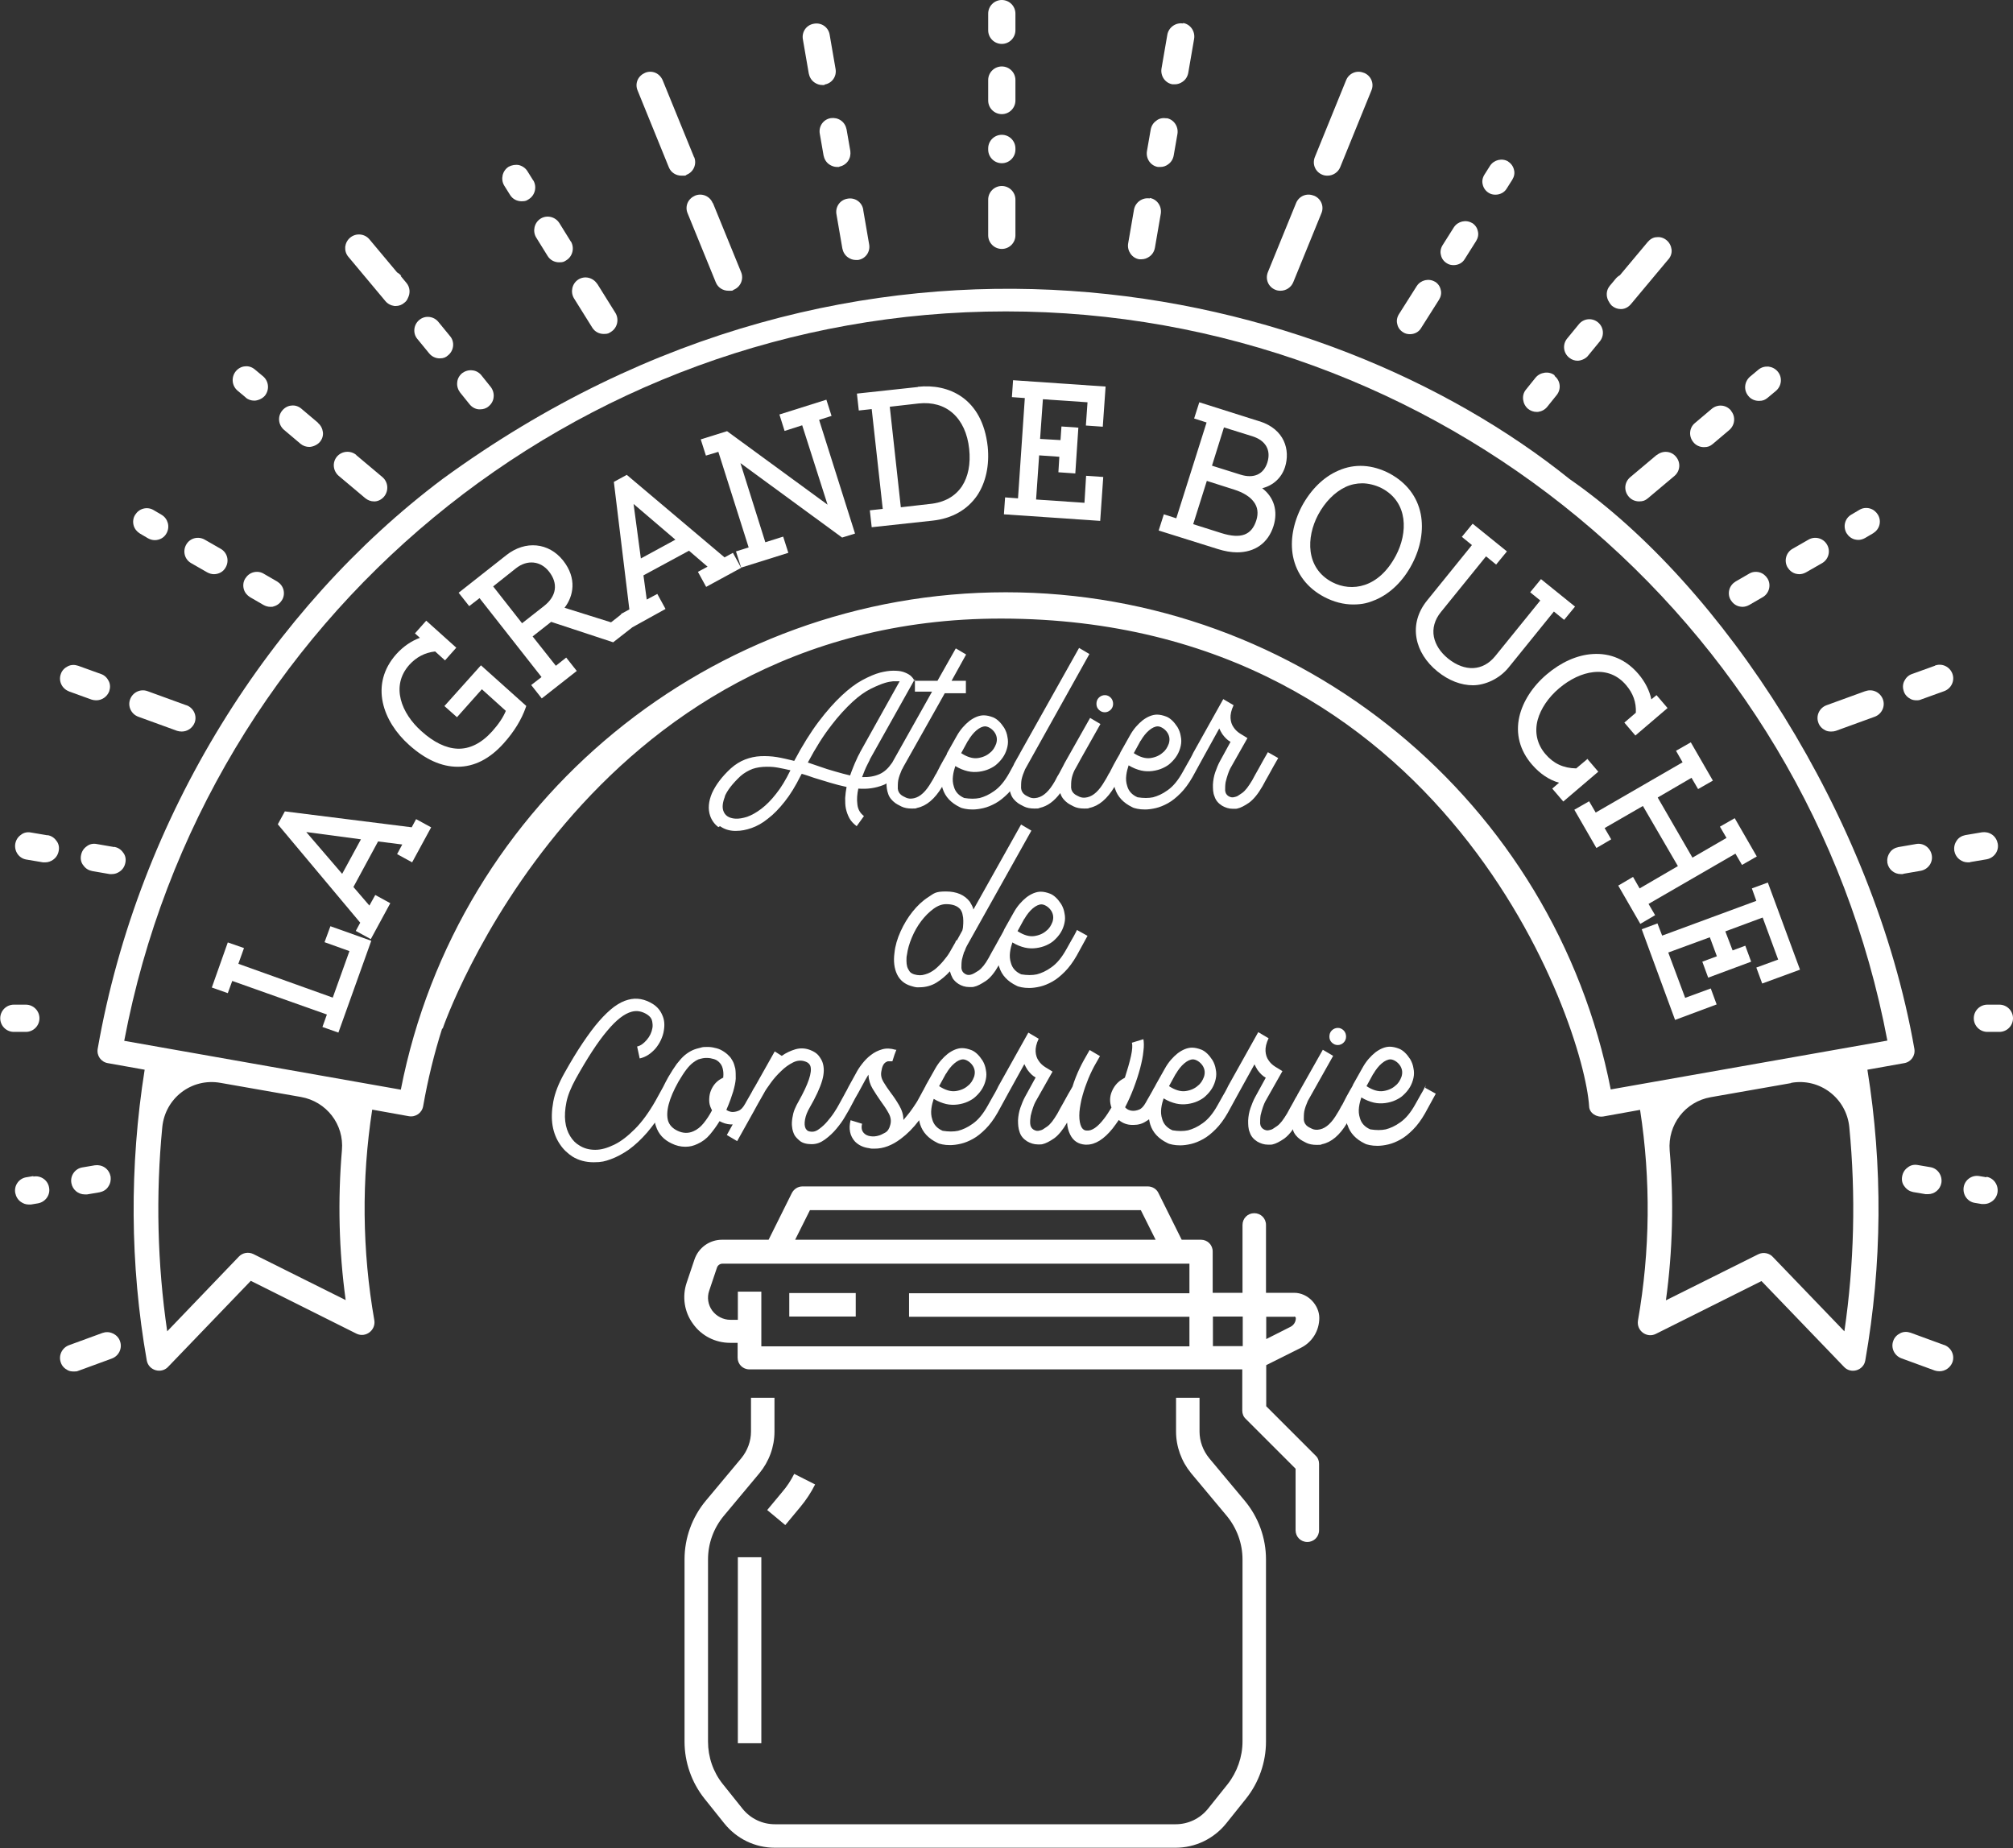 <?xml version="1.0" encoding="UTF-8"?>
<svg id="Carte_de_visite_UE__x2013__Recto" xmlns="http://www.w3.org/2000/svg" version="1.1" viewBox="0 0 857.2 786.9">
  <rect x="0" y="0" width="857.2" height="786.9" fill="#333333" stroke="none"/>
  <!-- Generator: Adobe Illustrator 29.5.0, SVG Export Plug-In . SVG Version: 2.1.0 Build 137)  -->
  <defs>
    <style>
      .st0 {
        fill-rule: evenodd;
      }

      .st0, .st1 {
        fill: #fff;
      }
    </style>
  </defs>
  <path class="st0" d="M188.3,437.9c-3.4,10.7-6.1,21.7-8.1,33.1-.5,2.9-3.2,4.8-6.1,4.3l-15.6-2.8c-4.6,29.7-4.3,60.1.9,89.7.7,4.2-3.7,7.6-7.6,5.7l-45-22.5-35,36.4c-2.9,3.4-8.5,1.9-9.3-2.5-7.2-40.8-7.4-82.9-.9-123.8l-15.7-2.8c-2.9-.5-4.8-3.2-4.3-6.1,17.4-99.4,74-187.9,146.8-242.6,177.8-129.7,375.5-84,480,0,64.9,45,129.4,143.3,146.8,242.6.5,2.9-1.4,5.6-4.3,6.1l-15.7,2.8c6.6,40.9,6.3,82.9-.9,123.8-.7,4.2-6,5.9-9,2.8l-35.2-36.6-45,22.5c-3.8,1.9-8.3-1.3-7.6-5.7,5.2-29.6,5.5-60,.9-89.7l-15.6,2.8c-2.9.5-6-1.4-6.1-4.3-2.2-34.9-60.7-207.4-250.1-207.7-178.2-.3-238.1,174.6-238.1,174.6h-.2ZM170.7,463.9c24.1-123,132.3-211.7,257.6-211.7s233.5,88.8,257.6,211.7l117.8-20.8c-34.1-180.1-192.1-310.5-375.4-310.5S87,263.1,52.9,443.2l117.8,20.8h0ZM69.1,480c-2.8,28.9-2.1,58.2,2.1,86.9l30.5-31.8c1.6-1.7,4.1-2.1,6.2-1.1l39.3,19.6c-2.9-21.1-3.4-42.6-1.6-63.8,1-11-6.6-20.8-17.5-22.7l-34.2-6c-12.3-2.2-23.6,6.5-24.8,18.9h0ZM762.7,461.2l-34.2,6c-10.9,1.9-18.4,11.7-17.5,22.7,1.8,21.2,1.3,42.7-1.6,63.8l39.3-19.6c2.2-1.1,4.9-.5,6.4,1.3l30.3,31.5c4.2-28.8,4.9-58,2.1-86.9-1.2-12.4-12.6-21.1-24.8-18.9h0Z"/>
  <g>
    <polygon class="st1" points="138.2 401.2 148.8 405 141.7 424.8 101.5 410.4 103.9 403.7 97 401.3 90.2 420.5 97 422.9 98.9 417.7 139.2 432 137.3 437.3 144.1 439.7 158.1 400.6 140.7 394.4 138.2 401.2"/>
    <path class="st1" d="M175.5,352.3l-54.2-6.8-3,5.5,35.1,41.9-1.9,3.5,6.4,3.5,8.3-15.3-6.4-3.5-2.5,4.5-6.8-7.9,10.5-19.4,10.3,1.3-2.2,4.1,6.4,3.5,8.1-14.9-6.4-3.5-1.9,3.5h.2ZM130.5,354.3l23.2,3.1-8,14.7-15.2-17.7h0Z"/>
    <path class="st1" d="M189.3,300.7l5.3,4.7,10.6-11.9,10.2,9.2c-1.1,2.7-3.1,5.7-5.8,8.7-4.6,5.1-9.6,7.6-14.8,7.4-4.9-.2-10.1-2.7-15.4-7.5-8.4-7.5-13.2-19.1-5.1-28.2,3-3.3,6.6-5.2,11-5.7l4.2,3.8,4.8-5.4-12.8-11.5-4.8,5.4,2.1,1.9c-3.6,1.3-7.1,3.7-10,6.9-11.6,13-5.7,28.8,5.4,38.7,6.9,6.2,13.8,9.3,20.7,9.3h0c7.1,0,13.7-3.4,19.6-10,4.4-4.9,7.6-10.1,9.4-15.3l.2-.6-19.3-17.3-15.6,17.4h.1Z"/>
    <path class="st1" d="M308.6,237.4l-41.7-35.2-5.5,3,6.6,54.3-3.5,1.9v.2c.1,0-4.3,3.4-4.3,3.4l-19.8-6.2c3.8-4.9,5.4-12.5-.6-20.1-6.1-7.7-16.1-8.7-24.2-2.3l-20.3,16,4.5,5.7,4.4-3.4,26.4,33.6-4.4,3.4,4.5,5.7,14.9-11.7-4.5-5.7-4.4,3.5-9.9-12.5,7.9-6.2,26.4,8.7,8.2-6.4h0l14.1-7.8-3.5-6.4-4.5,2.4-1.4-10.3,19.4-10.5,7.9,6.8-4.1,2.2,3.5,6.4,14.9-8.1-3.5-6.4-3.5,1.9h0ZM222.4,265.5l-12.4-15.8,9.7-7.7c4.8-3.8,10.5-3.2,14.1,1.4,4,5.1,3.2,10.5-2.2,14.7l-9.3,7.3h0ZM287.6,229.8l-14.7,8-3.1-23.2,17.8,15.2h0Z"/>
    <polygon class="st1" points="354.1 177.1 351.9 170.2 331.9 176.5 334.1 183.5 341.6 181.1 352.4 214.9 309.6 183.6 298.4 187.1 300.6 194 305.9 192.4 318.8 233.1 313.4 234.8 315.6 241.7 335.7 235.4 333.5 228.5 325.9 230.9 315.3 197.2 358.6 228.9 364.1 227.2 348.8 178.8 354.1 177.1"/>
    <path class="st1" d="M390.8,164.8l-25.9,2.8.8,7.2,5.5-.6,4.7,42.5-5.5.6.8,7.2,25.9-2.8c8.3-.9,14.8-4.6,19-10.7,3.7-5.5,5.3-12.9,4.5-20.8-2.3-20.9-16.9-26.9-29.7-25.5h0ZM383.6,216l-4.7-42.8,12.3-1.4c5.8-.6,10.8.8,14.6,4.2,3.8,3.4,6.2,8.6,6.9,15.1.7,6.4-.4,11.9-3.1,16-2.9,4.3-7.5,6.9-13.7,7.5l-12.3,1.4h0Z"/>
    <polygon class="st1" points="469.6 181.7 470.8 164.6 431.4 161.9 430.9 169.1 436.4 169.5 433.5 212.2 428 211.8 427.5 219 468.5 221.8 469.8 203.1 462.5 202.6 461.8 214.1 441.2 212.7 442.5 193.9 451.1 194.5 450.7 201.1 457.9 201.6 459.2 182.1 452 181.6 451.6 187.4 442.9 186.9 444.1 170 463.1 171.3 462.4 181.2 469.6 181.7"/>
    <path class="st1" d="M536.3,179.4l-25.6-8.1-2.2,6.9,5.3,1.7-12.9,40.8-5.3-1.7-2.2,6.9,25.2,7.9c2.9.9,5.6,1.4,8.2,1.4,7.5,0,13.2-3.9,15.5-11.2,2-6.4.2-12.3-4.8-16.1,4.7-1.2,8.2-4.4,9.7-9,2.3-7.3-.2-16.1-10.8-19.5h-.1ZM533.4,185.8c5.6,1.8,7.9,5.9,6.3,11.1-1.6,5.1-5.8,7-11.5,5.2l-12.1-3.8,5.1-16.3,12.2,3.8ZM514,204.8l11.6,3.7c3.8,1.2,6.7,3,8.3,5.2,1.7,2.2,2,4.9,1.1,7.8-2,6.4-6.6,8.1-14.9,5.5l-12-3.8,5.8-18.4h.1Z"/>
    <path class="st1" d="M605,218.9c-1.5-7.5-6.1-13.4-13.3-17.3-7.3-3.8-14.8-4.3-21.8-1.2-6.3,2.7-11.7,8.1-15.5,15.1-3.7,7.1-5.1,14.6-3.8,21.4,1.5,7.5,6.1,13.5,13.3,17.3,4,2.1,8.2,3.2,12.3,3.2s6.5-.7,9.6-2c6.3-2.7,11.8-8.1,15.5-15.2,3.7-7,5-14.6,3.7-21.3ZM594.4,236.6c-7.3,13.8-18.8,15.6-27.1,11.3-11.4-6-11.1-19.1-6-28.7,2.9-5.4,7-9.6,11.6-11.8,2.3-1.1,4.8-1.6,7.2-1.6s5.6.7,8.3,2.1c11.4,6,11.1,19.1,6,28.7Z"/>
    <path class="st1" d="M666.1,263.9l4.6-5.6-14.5-11.7-4.6,5.6,4.3,3.5-19.2,23.7c-5.2,6.4-12.9,6.8-20.1,1-3.2-2.6-5.3-5.8-6-9.2-.7-3.6.3-7.3,3-10.6l19.2-23.7,4.3,3.5,4.6-5.6-14.6-11.8-4.6,5.6,4.3,3.5-19.1,23.6c-3.9,4.8-5.5,10.4-4.5,16,.9,5.3,4.1,10.3,8.9,14.2,4.8,3.9,10.1,5.9,15.1,5.9s11.3-2.6,15.4-7.8l19.1-23.6,4.3,3.5h0Z"/>
    <path class="st1" d="M676.2,323l-5,4.2c-5.5-.1-9.7-2.1-13.1-6.1-3.6-4.2-4.7-9.3-3.3-14.6,1.3-4.7,4.5-9.5,9.1-13.4s9.8-6.4,14.7-6.9c5.5-.6,10.3,1.3,13.9,5.6,2.9,3.4,4.3,7.2,4.1,11.7l-4.9,4.2,4.7,5.5,13.7-11.7-4.7-5.5-2.2,1.8c-.8-3.8-2.7-7.5-5.5-10.8-5.2-6.1-11.9-9-19.5-8.5-6.6.4-13.5,3.5-19.6,8.7-6,5.1-10.1,11.5-11.6,17.9-1.7,7.4.2,14.5,5.4,20.5,3.3,3.8,7.2,6.5,11.5,7.7l-2.9,2.5,4.7,5.5,14.9-12.7-4.7-5.5h.3Z"/>
    <polygon class="st1" points="702 384.9 739 363.5 741.8 368.3 748.1 364.7 738.7 348.4 732.4 352 735.2 356.8 720.7 365.2 705.9 339.6 720.3 331.2 723.1 336 729.4 332.4 720 316.1 713.7 319.7 716.5 324.6 679.5 346 676.7 341.2 670.4 344.8 679.8 361.1 686.1 357.4 683.3 352.6 699.6 343.2 714.5 368.8 698.2 378.3 695.4 373.4 689.1 377.1 698.5 393.4 704.8 389.7 702 384.9"/>
    <polygon class="st1" points="752.8 375.8 746 378.3 747.9 383.6 707.8 398.4 705.8 393.2 699.1 395.7 713.3 434.3 731 427.7 728.5 420.9 717.6 424.9 710.4 405.6 728.1 399.1 731.1 407.2 724.9 409.5 727.4 416.3 745.7 409.5 743.2 402.7 737.8 404.7 734.7 396.6 750.6 390.7 757.2 408.6 747.9 412 750.4 418.8 766.5 412.9 752.8 375.8"/>
  </g>
  <g>
    <path class="st1" d="M14.2,500.8l-3,.5c-3.2.5-5.3,3.6-4.7,6.7.3,1.5,1.1,2.9,2.4,3.8,1,.7,2.1,1.1,3.3,1.1s.7,0,1,0l3-.5c3.2-.6,5.3-3.6,4.7-6.7-.5-3.2-3.6-5.3-6.7-4.7v-.2Z"/>
    <path class="st1" d="M94,233.7l-6.8-3.9c-2.8-1.6-6.3-.7-7.9,2.1s-.7,6.3,2.1,7.9l6.8,3.9c.9.5,1.9.8,2.9.8,2,0,4-1,5-2.9,1.6-2.8.7-6.3-2.1-7.9h0Z"/>
    <path class="st1" d="M48,567.8c-1.4-.7-3-.7-4.4-.2l-14.2,5.2c-3,1.1-4.6,4.4-3.5,7.4.5,1.5,1.6,2.6,3,3.3.8.4,1.6.5,2.5.5s1.3,0,2-.3l14.2-5.2c3-1.1,4.6-4.4,3.5-7.4-.5-1.5-1.6-2.6-3-3.3h0Z"/>
    <path class="st1" d="M48.7,360.7l-7.5-1.3c-1.5-.3-3.1,0-4.3,1-1.3.9-2.1,2.2-2.4,3.8-.3,1.5,0,3.1,1,4.3.9,1.3,2.2,2.1,3.7,2.4l7.5,1.3h1c1.2,0,2.3-.4,3.3-1.1,1.3-.9,2.1-2.2,2.4-3.8.3-1.5,0-3.1-1-4.3-.9-1.3-2.2-2.1-3.7-2.4h0Z"/>
    <path class="st1" d="M79.3,300.3l-16.5-6c-3-1.1-6.3.5-7.4,3.5-1.1,3,.5,6.3,3.5,7.4l16.5,6c.6.2,1.3.3,2,.3,2.4,0,4.6-1.5,5.5-3.8,1.1-3-.5-6.3-3.5-7.4h0Z"/>
    <path class="st1" d="M227.1,76.9l-2.5-4c-.8-1.3-2.1-2.2-3.6-2.6-1.5-.3-3.1,0-4.4.7-2.7,1.7-3.5,5.3-1.9,8l2.5,4c1.1,1.8,3,2.7,4.9,2.7s2.1-.3,3.1-.9c2.7-1.7,3.5-5.3,1.9-8h0Z"/>
    <path class="st1" d="M559.4,83.3c-3-1.2-6.3.2-7.5,3.2l-12,29.4c-1.2,3,.2,6.3,3.2,7.5.7.3,1.4.4,2.2.4,2.3,0,4.5-1.4,5.4-3.6l12-29.4c.6-1.4.6-3,0-4.4s-1.7-2.5-3.2-3.1h-.1Z"/>
    <path class="st1" d="M580.7,31c-1.4-.6-3-.6-4.4,0s-2.5,1.7-3.1,3.2l-13.3,32.7c-1.2,3,.2,6.3,3.2,7.5.7.3,1.4.4,2.2.4,2.3,0,4.5-1.4,5.4-3.6l13.3-32.7c.6-1.4.6-3,0-4.4s-1.7-2.5-3.2-3.1h-.1Z"/>
    <path class="st1" d="M303.5,86.5c-1.2-3-4.6-4.4-7.5-3.2-1.4.6-2.6,1.7-3.2,3.1s-.6,3,0,4.4l12,29.4c.9,2.3,3.1,3.6,5.4,3.6s1.5,0,2.2-.4c3-1.2,4.4-4.6,3.2-7.5l-12-29.4h-.1Z"/>
    <path class="st1" d="M295.5,66.8l-13.3-32.6c-.6-1.4-1.7-2.6-3.1-3.2s-3-.6-4.4,0-2.6,1.7-3.2,3.1c-.6,1.4-.6,3,0,4.4l13.3,32.7c.9,2.3,3.1,3.6,5.4,3.6s1.5,0,2.2-.4c3-1.2,4.4-4.6,3.2-7.5h-.1Z"/>
    <path class="st1" d="M243.1,102.9l-4.9-7.9c-1.7-2.7-5.3-3.6-8-1.9s-3.5,5.3-1.9,8l4.9,7.9c1.1,1.8,3,2.7,4.9,2.7s2.1-.3,3.1-.9c2.7-1.7,3.5-5.3,1.9-8h0Z"/>
    <path class="st1" d="M135.4,180l-7.1-6c-1.2-1-2.7-1.5-4.2-1.3-1.5.1-2.9.9-3.9,2.1-2.1,2.5-1.7,6.1.7,8.2l7.1,6c1.1.9,2.4,1.3,3.7,1.3s3.3-.7,4.5-2.1c1-1.2,1.5-2.7,1.3-4.2s-.9-2.9-2.1-3.9h0Z"/>
    <path class="st1" d="M20.3,355.7l-7.1-1.2c-1.5-.3-3.1,0-4.3,1-1.3.9-2.1,2.2-2.4,3.8-.5,3.2,1.6,6.2,4.7,6.7l7.1,1.2h1c1.2,0,2.3-.4,3.3-1.1,1.3-.9,2.1-2.2,2.4-3.8.3-1.5,0-3.1-1-4.3-.9-1.3-2.2-2.1-3.7-2.4h0Z"/>
    <path class="st1" d="M357.3,71c1.5-.3,2.9-1.1,3.8-2.4s1.2-2.8,1-4.3l-1.6-9.2c-.3-1.5-1.1-2.9-2.4-3.8-1.3-.9-2.8-1.2-4.3-1-3.2.5-5.3,3.5-4.7,6.7l1.6,9.2c.3,1.5,1.1,2.9,2.4,3.8,1,.7,2.2,1.1,3.3,1.1s.7,0,1,0h0Z"/>
    <path class="st1" d="M16.8,433.6c0-3.2-2.6-5.8-5.8-5.8h-5.1c-3.2,0-5.8,2.6-5.8,5.8s2.6,5.8,5.8,5.8h5.1c3.2,0,5.8-2.6,5.8-5.8Z"/>
    <path class="st1" d="M705.5,193.7l-11.3,9.5c-2.5,2.1-2.8,5.7-.7,8.2h0c1.1,1.4,2.8,2.1,4.5,2.1s2.6-.4,3.7-1.3l11.3-9.5c2.5-2.1,2.8-5.7.7-8.2-2-2.5-5.7-2.8-8.2-.7h0Z"/>
    <path class="st1" d="M749.2,243.7c-1.5-.4-3.1-.2-4.4.6l-5.7,3.3c-1.3.8-2.3,2-2.7,3.5s-.2,3.1.6,4.4,2,2.3,3.5,2.7c.5.1,1,.2,1.5.2,1,0,2-.3,2.9-.8l5.7-3.3c2.8-1.6,3.7-5.2,2.1-7.9-.8-1.3-2-2.3-3.5-2.7h0Z"/>
    <path class="st1" d="M789.8,229.7c.5.1,1,.2,1.5.2,1,0,2-.3,2.9-.8l3.4-2c1.3-.8,2.3-2,2.7-3.5s.2-3-.6-4.4c-.8-1.3-2-2.3-3.5-2.7s-3.1-.2-4.4.6l-3.4,2c-2.8,1.6-3.7,5.1-2.1,7.9.8,1.3,2,2.3,3.5,2.7h0Z"/>
    <path class="st1" d="M753,156.1c-1.5-.1-3,.3-4.2,1.3l-3.6,3c-2.4,2.1-2.8,5.7-.7,8.2,1.1,1.4,2.8,2.1,4.5,2.1s2.6-.4,3.7-1.3l3.6-3c2.4-2.1,2.8-5.7.7-8.2-1-1.2-2.4-1.9-3.9-2.1h0Z"/>
    <path class="st1" d="M29.3,294.4l9.7,3.5c.6.2,1.3.3,2,.3,2.4,0,4.6-1.5,5.5-3.8.5-1.5.5-3-.2-4.4s-1.8-2.5-3.3-3l-9.7-3.5c-1.5-.5-3-.5-4.4.2s-2.5,1.8-3,3.3c-1.1,3,.5,6.3,3.5,7.4h-.1Z"/>
    <path class="st1" d="M36.1,508.6h1l5.3-.9c1.5-.3,2.9-1.1,3.7-2.4.9-1.3,1.2-2.8,1-4.3-.3-1.5-1.1-2.9-2.4-3.8-1.3-.9-2.8-1.2-4.3-1l-5.3.9c-3.2.5-5.3,3.6-4.7,6.7.5,2.8,2.9,4.8,5.7,4.8h0Z"/>
    <path class="st1" d="M59.6,227.2l3.4,2c.9.5,1.9.8,2.9.8,2,0,4-1,5-2.9,1.6-2.8.6-6.3-2.1-7.9l-3.4-2c-1.3-.8-2.9-1-4.4-.6s-2.7,1.4-3.5,2.7-1,2.9-.6,4.4,1.4,2.7,2.7,3.5Z"/>
    <path class="st1" d="M118,247.6l-5.7-3.3c-1.3-.8-2.9-1-4.4-.6s-2.7,1.4-3.5,2.7-1,2.9-.6,4.4,1.4,2.7,2.7,3.5l5.7,3.3c.9.5,1.9.8,2.9.8s1,0,1.5-.2c1.5-.4,2.7-1.4,3.5-2.7s1-2.9.6-4.4-1.4-2.7-2.7-3.5h0Z"/>
    <path class="st1" d="M151.7,193.7c-2.5-2-6.1-1.7-8.2.7-2.1,2.5-1.7,6.1.7,8.2l11.3,9.5h0c1.1.9,2.4,1.4,3.7,1.4s.3,0,.5,0c1.5-.1,2.9-.9,3.9-2.1,2-2.5,1.7-6.1-.7-8.2l-11.3-9.5h.1Z"/>
    <path class="st1" d="M104.6,169.3c1.1.9,2.4,1.3,3.7,1.3s3.3-.7,4.5-2.1c2-2.5,1.7-6.1-.7-8.2l-3.6-3c-1.2-1-2.7-1.5-4.2-1.3-1.5.1-2.9.9-3.9,2.1-2,2.5-1.7,6.1.7,8.2l3.6,3h0Z"/>
    <path class="st1" d="M186.7,137.1c-2-2.5-5.7-2.9-8.1-.9-2.5,2-2.9,5.7-.9,8.1l5,6.1c1.1,1.4,2.8,2.2,4.5,2.2s2.6-.4,3.6-1.3c2.5-2,2.9-5.7.9-8.1l-5-6.1Z"/>
    <path class="st1" d="M170.9,117.5c-.5-.6-1.1-1.1-1.8-1.5l-11.8-14.1c-2-2.4-5.7-2.8-8.2-.7-1.2,1-1.9,2.4-2.1,3.9-.1,1.5.3,3,1.3,4.2l15.8,18.9c1,1.2,2.4,1.9,3.9,2.1h.5c1.4,0,2.7-.5,3.7-1.4.7-.5,1.2-1.2,1.5-2,1.1-2.1.9-4.6-.6-6.4l-2.5-3h.3Z"/>
    <path class="st1" d="M205,159.8c-1-1.2-2.4-2-3.9-2.1-1.5-.2-3.1.3-4.3,1.2-1.2,1-2,2.4-2.1,3.9-.2,1.5.3,3.1,1.2,4.3l4.1,5.1c1,1.2,2.4,2,3.9,2.1h.6c1.3,0,2.6-.4,3.6-1.3,1.2-1,2-2.4,2.1-3.9.2-1.5-.3-3.1-1.2-4.3l-4.1-5.1h0Z"/>
    <path class="st1" d="M680.4,137.2c-2.5-2-6.1-1.6-8.1.9l-5,6.1c-2,2.5-1.6,6.1.9,8.1,1.1.9,2.4,1.3,3.6,1.3s3.4-.7,4.5-2.2l5-6.1c2-2.5,1.6-6.1-.9-8.1Z"/>
    <path class="st1" d="M710.5,110.4c1-1.2,1.5-2.7,1.3-4.2s-.9-2.9-2.1-3.9c-1.2-1-2.7-1.5-4.2-1.3-1.5,0-2.9.9-3.9,2.1l-11.8,14.1c-.7.4-1.3.9-1.8,1.5l-2.5,3c-1.5,1.8-1.7,4.3-.6,6.4.4.8.9,1.5,1.5,2.1,1.1.9,2.4,1.4,3.7,1.4s.3,0,.5,0c1.5-.1,2.9-.9,3.9-2.1l15.8-18.9.2-.2Z"/>
    <path class="st1" d="M662.1,159.9c-1.2-1-2.7-1.4-4.3-1.2-1.5.2-2.9.9-3.9,2.1l-4.1,5.1h0c-1,1.2-1.4,2.7-1.2,4.3.2,1.5.9,2.9,2.1,3.9,1,.8,2.3,1.3,3.6,1.3s.4,0,.6,0c1.5-.2,2.9-.9,3.9-2.1l4.1-5.1c2-2.5,1.6-6.1-.9-8.1v-.2Z"/>
    <path class="st1" d="M254.3,120.9h0c-1.7-2.7-5.3-3.6-8-1.9s-3.5,5.3-1.9,8l7.8,12.5c1.1,1.8,3,2.7,4.9,2.7s2.1-.3,3.1-.9c2.7-1.7,3.5-5.3,1.9-8l-7.8-12.5h0Z"/>
    <path class="st1" d="M778,231.9h0c-1.6-2.8-5.2-3.7-7.9-2.1l-6.8,3.9c-2.8,1.6-3.7,5.2-2.1,7.9.8,1.3,2,2.3,3.5,2.7.5.1,1,.2,1.5.2,1,0,2-.3,2.9-.8l6.8-3.9c2.8-1.6,3.7-5.2,2.1-7.9h0Z"/>
    <path class="st1" d="M737.1,174.8c-2.1-2.5-5.7-2.8-8.2-.7l-7.1,6c-2.5,2-2.8,5.7-.7,8.2,1.1,1.4,2.8,2.1,4.5,2.1s2.6-.4,3.7-1.3l7.1-6c2.4-2.1,2.8-5.7.7-8.2h0Z"/>
    <path class="st1" d="M794.3,294.3l-16.5,6c-3,1.1-4.6,4.4-3.5,7.4.5,1.5,1.6,2.6,3,3.3.8.4,1.6.5,2.5.5s1.3-.1,2-.3l16.5-6c3-1.1,4.6-4.4,3.5-7.4s-4.4-4.6-7.4-3.5h0Z"/>
    <path class="st1" d="M823.9,283.5l-9.7,3.5c-1.5.5-2.6,1.6-3.3,3s-.7,3-.2,4.4c.5,1.5,1.6,2.6,3,3.3.8.4,1.6.5,2.5.5s1.3-.1,2-.4l9.7-3.5c3-1.1,4.6-4.4,3.5-7.4s-4.4-4.6-7.4-3.5h0Z"/>
    <path class="st1" d="M838.9,367.1l7.1-1.2c3.2-.6,5.3-3.6,4.7-6.7-.3-1.5-1.1-2.9-2.4-3.8-1.3-.9-2.8-1.2-4.3-1l-7.1,1.2c-1.5.3-2.9,1.1-3.7,2.4-.9,1.3-1.2,2.8-1,4.3.3,1.5,1.1,2.9,2.4,3.8,1,.7,2.1,1.1,3.3,1.1s.7,0,1,0h0Z"/>
    <path class="st1" d="M851.4,427.8h-5.1c-3.2,0-5.8,2.6-5.8,5.8s2.6,5.8,5.8,5.8h5.1c3.2,0,5.8-2.6,5.8-5.8s-2.6-5.8-5.8-5.8Z"/>
    <path class="st1" d="M845.9,501.3l-3-.5c-3.2-.6-6.2,1.6-6.7,4.7-.5,3.2,1.6,6.2,4.7,6.7l3,.5h1c1.2,0,2.3-.4,3.3-1.1,1.3-.9,2.1-2.2,2.4-3.8.5-3.2-1.6-6.2-4.7-6.7v.2Z"/>
    <path class="st1" d="M827.8,572.7l-14.2-5.2c-1.5-.5-3-.5-4.4.2s-2.5,1.8-3,3.3c-1.1,3,.5,6.3,3.5,7.4l14.2,5.2c.6.2,1.3.3,2,.3,2.4,0,4.6-1.5,5.5-3.8,1.1-3-.5-6.3-3.5-7.4h0Z"/>
    <path class="st1" d="M812.4,497.1c-1.3.9-2.1,2.2-2.4,3.8-.3,1.5,0,3.1,1,4.3.9,1.3,2.2,2.1,3.7,2.4l5.3.9h1c2.8,0,5.2-2,5.7-4.8.5-3.2-1.6-6.2-4.7-6.7l-5.3-.9c-1.5-.3-3.1,0-4.3,1h0Z"/>
    <path class="st1" d="M810.4,372.1l7.5-1.3c3.2-.6,5.3-3.6,4.7-6.7-.6-3.2-3.6-5.3-6.7-4.7l-7.5,1.3c-1.5.3-2.9,1.1-3.7,2.4-.9,1.3-1.2,2.8-1,4.3.5,2.8,2.9,4.8,5.7,4.8s.7,0,1,0h0Z"/>
    <path class="st1" d="M426.6,79.2c-3.2,0-5.8,2.6-5.8,5.8v15.2c0,3.2,2.6,5.8,5.8,5.8s5.8-2.6,5.8-5.8v-15.2c0-3.2-2.6-5.8-5.8-5.8Z"/>
    <path class="st1" d="M426.6,57.4c-3.2,0-5.8,2.6-5.8,5.8v.5c0,3.2,2.6,5.8,5.8,5.8s5.8-2.6,5.8-5.8v-.5c0-3.2-2.6-5.8-5.8-5.8Z"/>
    <path class="st1" d="M642.3,68.8c-2.6-1.6-6.1-.8-7.8,1.8l-2.4,3.8c-.8,1.3-1.1,2.8-.7,4.2.3,1.4,1.2,2.7,2.5,3.5.9.6,1.9.8,2.9.8,1.9,0,3.8-.9,4.8-2.6l2.4-3.8c.8-1.3,1.1-2.8.7-4.2-.3-1.4-1.2-2.7-2.5-3.5h0Z"/>
    <path class="st1" d="M426.6,28.3c-3.2,0-5.8,2.6-5.8,5.8v8.7c0,3.2,2.6,5.8,5.8,5.8s5.8-2.6,5.8-5.8v-8.7c0-3.2-2.6-5.8-5.8-5.8Z"/>
    <path class="st1" d="M367.6,89.3h0c-.5-3.2-3.5-5.3-6.7-4.7-3.2.5-5.3,3.5-4.7,6.7l2.5,14.5c.3,1.5,1.1,2.9,2.4,3.8,1,.7,2.1,1.1,3.3,1.1s.7,0,1,0c3.2-.5,5.3-3.5,4.7-6.7l-2.5-14.5v-.2Z"/>
    <path class="st1" d="M351.1,36c3.2-.5,5.3-3.5,4.7-6.7l-2.5-14.5h0c-.5-3.2-3.5-5.3-6.7-4.7-3.2.5-5.3,3.5-4.7,6.7l2.5,14.5c.3,1.5,1.1,2.9,2.4,3.8,1,.7,2.1,1.1,3.3,1.1s.7,0,1,0v-.2Z"/>
    <path class="st1" d="M496.7,50.4c-1.5-.3-3.1,0-4.3,1-1.3.9-2.1,2.2-2.4,3.8l-1.6,9.2c-.5,3.2,1.6,6.2,4.7,6.7h1c1.2,0,2.4-.4,3.3-1.1,1.3-.9,2.1-2.2,2.4-3.8l1.6-9.2c.5-3.2-1.6-6.2-4.7-6.7h0Z"/>
    <path class="st1" d="M489.6,84.5c-3.1-.5-6.1,1.6-6.7,4.7l-2.5,14.5c-.5,3.1,1.6,6.2,4.7,6.7h1c1.2,0,2.3-.4,3.3-1.1,1.3-.9,2.1-2.2,2.4-3.8l2.5-14.5c.5-3.2-1.6-6.2-4.7-6.7v.2Z"/>
    <path class="st1" d="M503.8,10c-3.1-.5-6.1,1.6-6.7,4.7l-2.5,14.5c-.5,3.2,1.6,6.2,4.7,6.7h1c1.2,0,2.3-.4,3.3-1.1,1.3-.9,2.1-2.2,2.4-3.8l2.5-14.5c.5-3.2-1.6-6.2-4.7-6.7v.2Z"/>
    <path class="st1" d="M611.1,120h0c-2.6-1.6-6.1-.8-7.8,1.8l-7.6,12c-.8,1.3-1.1,2.8-.7,4.2.3,1.5,1.2,2.7,2.5,3.5.9.6,1.9.8,2.9.8,1.9,0,3.8-.9,4.8-2.7l7.6-12c.8-1.3,1.1-2.8.7-4.2-.3-1.5-1.2-2.7-2.5-3.5h0Z"/>
    <path class="st1" d="M626.9,95h0c-2.6-1.6-6.1-.8-7.8,1.8l-4.8,7.6c-.8,1.3-1.1,2.8-.7,4.2.3,1.5,1.2,2.7,2.5,3.5.9.6,1.9.8,2.9.8,1.9,0,3.8-.9,4.8-2.7l4.8-7.6c.8-1.3,1.1-2.8.7-4.2-.3-1.5-1.2-2.7-2.5-3.5h0Z"/>
    <path class="st1" d="M426.6,0c-3.2,0-5.8,2.6-5.8,5.8v7.1c0,3.2,2.6,5.8,5.8,5.8s5.8-2.6,5.8-5.8v-7.1C432.4,2.6,429.8,0,426.6,0Z"/>
  </g>
  <g>
    <rect class="st1" x="336.1" y="550.6" width="28.3" height="10"/>
    <path class="st1" d="M539.2,598.8v-17.5l14.8-7.4c4.8-2.4,7.8-7.3,7.8-12.7s-4.8-10.7-10.7-10.7h-12v-28.9c0-2.8-2.2-5-5-5s-5,2.2-5,5v28.9h-12.7v-17.6c0-2.8-2.2-5-5-5h-8.2l-9.9-19.9c-.8-1.7-2.6-2.8-4.5-2.8h-147.1c-1.9,0-3.6,1.1-4.5,2.8l-9.9,19.9h-19.8c-5.4,0-10.1,3.4-11.8,8.5l-3.3,9.8c-2,5.9-1,12.5,2.7,17.5,3.6,5.1,9.5,8.1,15.8,8.1h3.2v6.3c0,2.8,2.2,5,5,5h209.9v17.6c0,1.3.5,2.6,1.5,3.5l21.2,21.2v26.2c0,2.8,2.2,5,5,5s5-2.2,5-5v-28.3c0-1.3-.5-2.6-1.5-3.5l-21.2-21.2.2.2ZM551.1,560.6c.4,0,.7.3.7.7,0,1.6-.9,3-2.3,3.7l-10.3,5.2v-9.5h12-.1ZM344.9,515.3h140.9l6.3,12.6h-153.5l6.3-12.6h0ZM324.2,573.2v-23.2h-10v12h-3.2c-3,0-5.9-1.5-7.7-3.9-1.8-2.5-2.3-5.6-1.3-8.5l3.3-9.8c.3-1,1.3-1.7,2.3-1.7h198.9v12.6h-119.4v10h119.4v12.6h-182.3,0ZM516.5,573.2v-12.6h12.7v12.6h-12.7Z"/>
    <rect class="st1" x="314.2" y="663.1" width="10" height="79.2"/>
    <path class="st1" d="M334.4,649.4l6.4-7.7c2.5-3,4.6-6.2,6.3-9.6l-8.9-4.5c-1.4,2.8-3.1,5.4-5.1,7.7l-6.4,7.7,7.7,6.4h0Z"/>
    <path class="st1" d="M514.9,620.9c-2.6-3.2-4.1-7.2-4.1-11.3v-14.4h-10v14.4c0,6.4,2.3,12.7,6.4,17.7l15.2,18.2c4.3,5.2,6.7,11.8,6.7,18.5v77.6c0,6.5-2.3,13-6.3,18.1l-8.4,10.5c-3.4,4.2-8.4,6.6-13.8,6.6h-170.6c-5.4,0-10.4-2.4-13.8-6.6l-8.4-10.5c-4.1-5.1-6.3-11.5-6.3-18.1v-77.6c0-6.8,2.4-13.3,6.7-18.5l15.2-18.2c4.1-5,6.4-11.2,6.4-17.7v-14.4h-10v14.4c0,4.1-1.5,8.1-4.1,11.3l-15.2,18.2c-5.8,7-9,15.8-9,24.9v77.6c0,8.8,3,17.4,8.5,24.3l8.4,10.5c5.3,6.6,13.1,10.4,21.6,10.4h170.6c8.4,0,16.3-3.8,21.6-10.4l8.4-10.5c5.5-6.9,8.5-15.5,8.5-24.3v-77.6c0-9.1-3.2-17.9-9-24.9l-15.2-18.2h0Z"/>
  </g>
  <g>
    <path class="st1" d="M306.6,351.8c1.7,1.2,3.7,1.9,6,2h1c2,0,4.1-.4,6.4-1.2,2.3-.8,4.7-2.1,7-4,2.4-1.8,4.8-4.3,7.1-7.2,2.4-3,4.6-6.6,6.8-11l.5-.9c.9.3,1.8.5,2.6.8.9.3,1.8.6,2.6.9,2.3.7,4.6,1.4,6.9,2.1s4.7,1.3,7,1.8c-.3,1.6-.5,3.1-.6,4.7,0,1.6,0,3.1.3,4.5s.8,2.8,1.5,4.1c.7,1.3,1.8,2.4,3.1,3.4l3.1-4.3c-1.6-1.2-2.6-2.9-2.8-5-.3-2.1-.1-4.4.4-6.7,3.8.3,7.3-.2,10.6-1.5.5-.2,1-.4,1.4-.7,0,1.5.2,3,.7,4.4.5,1.6,1.6,2.9,3.1,4,.4.3,1.3.8,2.5,1.4s2.7.9,4.5.9,1.5,0,2.3-.3c3.9-.8,7.5-3.8,10.6-9,0,.3.1.5.2.8,1.1,3.5,3.6,6.1,7.3,7.9.5.3,1.2.5,2.2.7s2,.3,3.3.3,2.9-.2,4.6-.6,3.4-1.1,5.2-2.1c1.8-1,3.5-2.4,5.3-4.2.3-.3.5-.6.8-.9,0,.4.2.7.3,1.1.5,1.6,1.6,2.9,3.1,4,.4.3,1.3.8,2.5,1.4s2.7.9,4.5.9,1.5,0,2.3-.3c3.2-.7,6.1-2.8,8.7-6.3,0,.1,0,.2.1.3.5,1.6,1.6,2.9,3.1,4,.4.3,1.3.8,2.5,1.4s2.7.9,4.5.9,1.5,0,2.3-.3c3.9-.8,7.5-3.8,10.6-9,0,.3.1.6.2.8,1.1,3.5,3.6,6.1,7.3,7.9.5.3,1.2.5,2.2.7s2,.3,3.3.3,2.9-.2,4.6-.6,3.4-1.1,5.2-2.1c1.8-1,3.5-2.4,5.3-4.2,1.8-1.8,3.5-4.1,5.1-6.9l4.6-8.4h0l6.8-12.3c.2.4.4.8.6,1.2.2.4.5.8.7,1.2,1.1,1.5,2.2,2.6,3.5,3.3l-4.6,8.4c-.7,1.3-1.3,2.8-1.9,4.5-.6,1.7-.9,3.5-1,5.3,0,1.8,0,3.5.7,5.1.5,1.6,1.6,2.9,3.2,3.9,1.4.8,2.9,1.3,4.5,1.3s.7,0,1,0,.7,0,1-.1c1.4-.3,3.1-1.2,5-2.5,1.9-1.4,3.8-3.7,5.7-7,.9-1.7,1.8-3.3,2.6-4.7.8-1.5,1.5-2.7,2.1-3.8.7-1.2,1.4-2.4,2-3.5l-4.4-2.5c-.6,1.1-1.3,2.3-2,3.5-.6,1.1-1.3,2.4-2.1,3.8s-1.7,3-2.6,4.7c-.8,1.3-1.5,2.4-2.2,3.3s-1.4,1.6-2.1,2.1c-.7.5-1.3.9-1.8,1.2-.5.3-1,.4-1.4.5-.9.3-1.8.1-2.6-.4s-1.3-1.3-1.4-2.4c0-1.1,0-2.3.2-3.5.3-1.2.6-2.4,1-3.5s.7-1.9,1-2.4l7.3-12.9c-.9-.6-2-1.2-3.1-1.9-1.1-.7-2.1-1.6-2.8-2.7-.8-1.1-1.2-2.4-1.3-3.9s.3-3.4,1.3-5.5l-4.4-2.6-12.8,22.9h0c-.2.5-.5,1-.8,1.6s-.8,1.5-1.4,2.5c-.6,1.1-1.4,2.5-2.3,4.1-2,3.6-4.1,6.1-6.4,7.7-2.2,1.6-4.3,2.5-6.2,3-1.9.4-4.1.4-6.6,0-2.3-1-3.8-2.6-4.4-4.8-.5-1.5-.6-3-.4-4.6s.6-3,1-4.2c1.8,1.1,3.6,1.8,5.3,2.2,1.7.4,3.4.4,4.9.2,1.5-.2,3-.6,4.3-1.2s2.5-1.3,3.4-2.2c1.1-1,2.1-2.2,2.8-3.4.7-1.2,1.2-2.5,1.5-3.9s.3-2.7,0-4.1c-.2-1.4-.7-2.7-1.4-3.9-1.5-2.3-3-3.7-4.6-4.4-1.5-.6-2.9-.9-4.1-.9-2,0-4.1.9-6.1,2.4-2,1.6-3.9,3.7-5.4,6.4l-4,7.1s-.2.3-.3.7c-.3.6-.7,1.2-1.1,1.9-.4.7-.9,1.6-1.5,2.7-.5,1.1-1.2,2.2-1.8,3.5l-.4.6c-.3.5-.5,1-.8,1.5s-.5.9-.9,1.5c-2.3,4-4.7,6.3-7.4,6.9-1.3.3-2.4.2-3.3-.2-.9-.4-1.6-.8-1.9-1-1-.7-1.6-1.7-1.7-2.9,0-1.2,0-2.4.2-3.6s.6-2.4,1.2-3.7c.5-.9,1-1.8,1.4-2.5.5-.9.9-1.7,1.3-2.4h0l8.4-14.9-4.4-2.6-10.9,19.3c-.2.3-.3.7-.5,1-.5,1-1.1,2.1-1.7,3.2l-.4.7c-.3.5-.6.9-.8,1.4-.2.5-.5.9-.8,1.5-2.3,4-4.7,6.3-7.4,6.9-1.3.3-2.4.2-3.3-.2-.9-.4-1.6-.8-1.9-1-1-.7-1.6-1.7-1.7-2.9,0-1.2,0-2.4.2-3.6.3-1.4.8-2.8,1.5-4.4l27.4-49.1-4.4-2.6-25.2,44.9h0c0,.1-.1.3-.2.4l-2.2,3.9c-.1.2-.2.5-.3.7-.5.9-1.1,2-1.8,3.3-2,3.6-4.1,6.1-6.4,7.7-2.2,1.6-4.3,2.5-6.2,3-1.9.4-4.1.4-6.6,0-2.3-1-3.8-2.6-4.4-4.8-.5-1.5-.6-3-.4-4.6s.6-3,1-4.2c1.8,1.1,3.6,1.8,5.3,2.2,1.7.4,3.4.4,4.9.2,1.5-.2,3-.6,4.3-1.2s2.5-1.3,3.4-2.2c1.1-1,2.1-2.2,2.8-3.4.7-1.2,1.2-2.5,1.5-3.9s.3-2.7,0-4.1c-.2-1.4-.7-2.7-1.4-3.9-1.5-2.3-3-3.7-4.6-4.4-1.5-.6-2.9-.9-4.1-.9-2,0-4.1.9-6.1,2.4-2,1.6-3.9,3.7-5.4,6.4l-4,7.1s-.2.3-.3.8c-.3.6-.7,1.2-1.1,1.9-.4.7-.9,1.6-1.5,2.7-.5,1.1-1.2,2.2-1.8,3.5l-.4.6c-.3.5-.5,1-.8,1.5s-.5.9-.9,1.5c-2.3,4-4.7,6.3-7.4,6.9-1.3.3-2.4.2-3.3-.2-.9-.4-1.6-.8-1.9-1-1-.7-1.6-1.7-1.7-2.9,0-1.2,0-2.4.2-3.6.3-1.4.8-2.8,1.5-4.4h0c0-.1.1-.2.2-.3l.5-1,15.2-27,2.4-4.3h9v-5.3h-6.1l6.2-11.2-4.4-2.6-7.8,13.8h-10.2l.2-.4c-.3-.6-.9-1.3-1.6-1.9-.8-.6-1.8-1.1-3-1.5s-2.7-.5-4.3-.5-3.5.3-5.5.8c-2.3.6-4.8,1.7-7.6,3.2-2.8,1.5-5.7,3.7-8.8,6.6-3.1,2.9-6.4,6.6-9.8,11.1s-6.9,10.1-10.4,16.7c-2.5-.6-4.9-1.2-7.3-1.6s-4.8-.5-7-.4c-2.3.1-4.5.6-6.6,1.4s-4.2,2.1-6.1,3.8c-3.8,3.5-6.4,7-8,10.5-1.5,3.5-1.8,6.8-.8,9.7.7,2,1.9,3.6,3.5,4.8l.7-.4ZM485.7,315.5c1.1-1.9,2.3-3.4,3.6-4.5s2.6-1.7,3.7-1.7,3,.9,4.2,2.8c.9,1.5,1,3,.5,4.6-.6,1.6-1.4,2.9-2.6,3.8-1.3,1.2-3.1,2-5.2,2.3s-4.5-.4-7.1-2.1l2.9-5.3h0ZM412.2,315.5c1.1-1.9,2.3-3.4,3.6-4.5s2.6-1.7,3.7-1.7,3,.9,4.2,2.8c.9,1.5,1,3,.5,4.6-.6,1.6-1.4,2.9-2.6,3.8-1.3,1.2-3.1,2-5.2,2.3s-4.5-.4-7.1-2.1l2.9-5.3h0ZM389.6,289.4v5.1h7.3l-2.4,4.3-14.5,25.8c0,.1-.1.2-.2.3-1.5,2.2-3.2,3.8-5.2,4.7-2.2,1-4.7,1.4-7.5,1.3.8-2.1,1.5-3.9,2.3-5.4s1.1-2.2,1.1-2.3l19-33.9h.1ZM353.9,309c3.2-4.2,6.3-7.5,9.1-10.1,2.8-2.6,5.4-4.4,7.8-5.6s4.4-2,6-2.5c1.3-.4,2.4-.6,3.5-.7h2.8l-16.9,30.3c0,.1-.2.5-.5,1s-.6,1.2-1,2.1-.9,1.9-1.3,3c-.5,1.1-.9,2.4-1.4,3.7-2-.5-4.1-1-6.4-1.7-2.2-.6-4.7-1.4-7.2-2.3l-4.4-1.5c3.4-6.4,6.7-11.6,10-15.8h-.1ZM308.6,339.2c1-2.5,3.2-5.4,6.7-8.7,1.6-1.4,3.4-2.4,5.2-3.1,1.8-.6,3.8-.9,6-.9s3.2.1,4.9.4,3.4.7,5.2,1.1h0c-2,4.1-4,7.4-6.1,10-2.1,2.7-4.2,4.8-6.3,6.4s-4.1,2.7-6,3.4c-1.9.6-3.6.9-5.1.8-2.7-.2-4.4-1.3-5.1-3.4-.5-1.5-.3-3.5.7-6h-.1Z"/>
    <path class="st1" d="M470.5,303.3c.9,0,1.8-.4,2.5-1.1s1-1.6,1-2.5-.3-1.9-1-2.6-1.5-1.1-2.5-1.1-1.9.4-2.6,1.1-1,1.6-1,2.6.3,1.8,1,2.5,1.5,1.1,2.6,1.1Z"/>
    <path class="st1" d="M410.7,405.2c.4-1.1.7-1.9,1-2.4l27.5-49.1-4.4-2.6-20.3,36.2c-.1-.6-.3-1.2-.6-1.7-.3-.6-.6-1.1-.9-1.6-2.2-2.9-5.6-4.4-10.2-4.4s-5,.8-7.5,2.4-4.7,3.7-6.7,6.2-3.7,5.3-5.1,8.4-2.3,6.1-2.6,9.1c-.5,3.6-.1,6.7,1.1,9.2s3.2,4.1,5.8,4.9,2.6.6,3.8.6c2.6,0,5.1-.7,7.2-2s4.1-3,5.7-4.8c.3,1.1.7,2.1,1.2,3,.6.9,1.4,1.7,2.5,2.4,1.3.8,2.8,1.3,4.5,1.3s.6,0,1,0,.7,0,1-.1c1.5-.3,3.1-1.2,5.1-2.5,1.9-1.3,3.7-3.5,5.5-6.7,0,.3.1.5.2.8,1.1,3.5,3.6,6.1,7.3,7.9.5.3,1.2.5,2.2.7s2,.3,3.3.3,2.9-.2,4.6-.6,3.4-1.1,5.2-2.1c1.8-1,3.5-2.4,5.3-4.2,1.8-1.8,3.5-4.1,5.1-6.9l4.6-8.4-4.5-2.5c-.2.5-.5,1-.8,1.6s-.8,1.5-1.4,2.5c-.6,1.1-1.4,2.5-2.3,4.1-2,3.6-4.1,6.1-6.4,7.7-2.2,1.6-4.3,2.5-6.2,3-1.9.4-4.1.4-6.6,0-2.3-1-3.8-2.6-4.4-4.8-.5-1.5-.6-3-.4-4.6s.6-3,1-4.2c1.8,1.1,3.6,1.8,5.3,2.2,1.7.4,3.4.4,4.9.2,1.5-.2,3-.6,4.3-1.2s2.5-1.3,3.4-2.2c1.1-1,2.1-2.2,2.8-3.4.7-1.2,1.2-2.5,1.5-3.9s.3-2.7,0-4.1c-.2-1.4-.7-2.7-1.4-3.9-1.5-2.3-3-3.7-4.6-4.4-1.5-.6-2.9-.9-4.1-.9-2,0-4.1.9-6.1,2.4-2,1.6-3.9,3.7-5.4,6.4l-4,7.1s-.2.4-.4.9c-.5.9-1,1.9-1.6,2.9-.6,1.1-1.3,2.4-2.1,3.8-.8,1.4-1.7,3-2.6,4.7-1.5,2.7-2.9,4.4-4.3,5.4-1.4.9-2.4,1.5-3.2,1.7-.9.3-1.9.2-2.7-.4-.8-.5-1.3-1.3-1.4-2.4,0-1.1,0-2.3.2-3.5.3-1.2.6-2.4,1-3.5h.1ZM436.2,391.3c1.1-1.9,2.3-3.4,3.6-4.5s2.6-1.7,3.7-1.7,3,.9,4.2,2.8c.9,1.5,1,3,.5,4.6-.6,1.6-1.4,2.9-2.6,3.8-1.3,1.2-3.1,2-5.2,2.3s-4.5-.4-7.1-2.1l2.9-5.3h0ZM407.3,400.3c-.3.4-.4.7-.5,1h0c-.9,1.6-1.7,3-2.4,4.2-.7,1.2-1.6,2.4-2.7,3.7-1.1,1.3-2.3,2.5-3.5,3.5-1.3,1-2.7,1.8-4.2,2.2-1.5.5-3,.5-4.7,0-.9-.3-1.6-.7-2-1.3s-.8-1.3-1-2c-.2-.8-.3-1.6-.3-2.5s0-1.7.2-2.5c.3-2.3,1-4.8,2.1-7.4s2.4-4.9,4-7,3.3-3.8,5.2-5.2c1.9-1.4,3.7-2,5.4-2,2.9,0,4.9.8,6.1,2.3.4.6.8,1.4.9,2.2.2.8.3,1.6.3,2.5s0,1.6-.1,2.4c0,.7-.2,1.3-.3,1.8l-2.3,4.2h-.2Z"/>
    <path class="st1" d="M569.7,445c.9,0,1.8-.4,2.5-1.1s1-1.6,1-2.5-.3-1.9-1-2.6-1.5-1.1-2.5-1.1-1.9.4-2.6,1.1c-.7.7-1,1.6-1,2.6s.3,1.8,1,2.5,1.5,1.1,2.6,1.1Z"/>
    <path class="st1" d="M607.2,462c-.2.5-.5,1-.8,1.6s-.8,1.5-1.4,2.5c-.6,1.1-1.4,2.5-2.3,4.1-2,3.6-4.1,6.1-6.4,7.7-2.2,1.6-4.3,2.5-6.2,3-1.9.4-4.1.4-6.6,0-2.3-1-3.8-2.6-4.4-4.8-.5-1.5-.6-3-.4-4.6.2-1.6.6-3,1-4.2,1.8,1.1,3.6,1.8,5.3,2.2,1.7.4,3.4.4,4.9.2,1.5-.2,3-.6,4.3-1.2s2.5-1.3,3.4-2.2c1.1-1,2.1-2.2,2.8-3.4.7-1.2,1.2-2.5,1.5-3.9s.3-2.7,0-4.1c-.2-1.4-.7-2.7-1.4-3.9-1.5-2.3-3-3.7-4.6-4.4-1.5-.6-2.9-.9-4.1-.9-2,0-4.1.9-6.1,2.4-2,1.6-3.9,3.7-5.4,6.4l-4,7.1s-.2.3-.3.7c-.3.6-.7,1.2-1.1,1.9-.4.7-.9,1.6-1.5,2.7-.5,1.1-1.2,2.2-1.8,3.5l-.4.6c-.3.5-.5,1-.8,1.5s-.5.9-.9,1.5c-2.3,4-4.7,6.3-7.4,6.9-1.3.3-2.4.2-3.3-.2-.9-.4-1.6-.8-1.9-1-1-.7-1.6-1.7-1.7-2.9,0-1.2,0-2.4.2-3.6.3-1.4.8-2.8,1.5-4.4l10.8-19.2-4.4-2.6-10.9,19.3c0,.1,0,.2-.2.4-.5.8-1,1.7-1.5,2.7-.8,1.4-1.7,3-2.6,4.7-.8,1.3-1.5,2.4-2.2,3.3s-1.4,1.6-2.1,2.1c-.7.5-1.3.9-1.8,1.2-.5.3-1,.4-1.4.5-.9.3-1.8.1-2.6-.4s-1.3-1.3-1.4-2.4c0-1.1,0-2.3.2-3.5.3-1.2.6-2.4,1-3.5s.7-1.9,1-2.4l7.3-12.9c-.9-.6-2-1.2-3.1-1.9-1.1-.7-2.1-1.6-2.8-2.7-.8-1.1-1.2-2.4-1.3-3.9s.3-3.4,1.3-5.5l-4.4-2.6-12.8,22.9c-.2.5-.5,1-.8,1.6s-.8,1.5-1.4,2.5c-.6,1.1-1.4,2.5-2.3,4.1-2,3.6-4.1,6.1-6.4,7.7-2.2,1.6-4.3,2.5-6.2,3-1.9.4-4.1.4-6.6,0-2.3-1-3.8-2.6-4.4-4.8-.5-1.5-.6-3-.4-4.6s.6-3,1-4.2c1.8,1.1,3.6,1.8,5.3,2.2,1.7.4,3.4.4,4.9.2,1.5-.2,3-.6,4.3-1.2s2.5-1.3,3.4-2.2c1.1-1,2.1-2.2,2.8-3.4.7-1.2,1.2-2.5,1.5-3.9s.3-2.7,0-4.1c-.2-1.4-.7-2.7-1.4-3.9-1.5-2.3-3-3.7-4.6-4.4-1.5-.6-2.9-.9-4.1-.9-2,0-4.1.9-6.1,2.4-2,1.6-3.9,3.7-5.4,6.4l-4,7.1s0,.2-.2.4c-.1.2-.3.6-.7,1.2-.4.9-1.4,2.5-2.8,5l-.5.9c-.9,1.6-1.8,2.6-2.9,3-1,.4-1.9.5-2.5.5-1.3,0-2.5-.5-3.4-1.5,1.4-2.7,2.6-5.4,3.7-8.3s2-5.7,2.7-8.3c.7-2.7,1.2-5.1,1.4-7.3.3-2.2.2-3.9,0-5.1l-4.9,1.5c.3,1.1.2,3-.4,5.7s-1.5,5.8-2.6,9.2l-1.2.7c-2.1,1.3-3.5,3.1-4.4,5.3s-.9,4.5-.1,6.7c-1.1,1.8-2.1,3.4-3.2,4.8-2.7,3.5-5.1,5.2-7.3,5-1.1,0-1.8-.6-2.3-1.5-.6-1.2-.9-2.8-.9-4.9s.4-4.3.9-6.7c.6-2.4,1.3-4.8,2.3-7.3.9-2.5,2-4.8,3.1-6.9l2.5-4.4-4.4-2.6-2.5,4.4c-1.1,2-2.3,4.4-3.4,7.2-.5,1.3-1,2.6-1.4,4-.6,1-1.1,2-1.8,3.1-.6,1.1-1.3,2.4-2.1,3.8-.8,1.4-1.7,3-2.6,4.7-.8,1.3-1.5,2.4-2.2,3.3s-1.4,1.6-2.1,2.1-1.3.9-1.8,1.2c-.5.3-1,.4-1.4.5-.9.3-1.8.1-2.6-.4-.8-.5-1.3-1.3-1.4-2.4s0-2.3.2-3.5c.3-1.2.6-2.4,1-3.5s.7-1.9,1-2.4l7.3-12.9c-.9-.6-2-1.2-3.1-1.9-1.1-.7-2.1-1.6-2.8-2.7-.8-1.1-1.2-2.4-1.3-3.9-.1-1.5.3-3.4,1.3-5.5l-4.4-2.6-12.8,22.9c-.2.5-.5,1-.8,1.6s-.8,1.5-1.4,2.5c-.6,1.1-1.4,2.5-2.3,4.1-2,3.6-4.1,6.1-6.4,7.7-2.2,1.6-4.3,2.5-6.2,3-1.9.4-4.1.4-6.6,0-2.3-1-3.8-2.6-4.4-4.8-.5-1.5-.6-3-.4-4.6s.6-3,1-4.2c1.8,1.1,3.6,1.8,5.3,2.2,1.7.4,3.4.4,4.9.2,1.5-.2,3-.6,4.3-1.2s2.5-1.3,3.4-2.2c1.1-1,2.1-2.2,2.8-3.4.7-1.2,1.2-2.5,1.5-3.9s.3-2.7,0-4.1c-.2-1.4-.7-2.7-1.4-3.9-1.5-2.3-3-3.7-4.6-4.4-1.5-.6-2.9-.9-4.1-.9-2,0-4.1.9-6.1,2.4-2,1.6-3.9,3.7-5.4,6.4l-4,7.1s-.1.2-.2.5c-.2.3-.4.6-.6,1.1-.3.5-.7,1.2-1.1,2s-1,1.8-1.7,3.1l-.5.8c-.9,1.4-1.8,2.7-2.7,3.9-.9,1.2-1.9,2.3-2.7,3.3,0-2.3-.7-4.3-1.8-6.2-1.1-1.9-2.3-3.7-3.6-5.4-1.2-1.6-2.2-3.1-3.1-4.6s-1.2-3-.9-4.5c.3-2,.9-3.3,1.9-3.9.3-.2.6-.3.9-.4h1.9l.9-2.8.8-2.1h-.4c-2-.6-3.8-.7-5.6-.2-1.8.5-3.4,1.3-4.8,2.4-1.5,1.1-2.7,2.4-3.8,3.8-1.1,1.4-2,2.8-2.6,4l-3.2,5.8h0l-.7,1.4c-.3.5-.7,1.2-1.1,2s-1,1.8-1.7,3.1l-.5.9c-.5,1-1.2,2.1-2.1,3.5s-1.9,2.6-2.9,3.8c-1,1.2-2.1,2.2-3.3,3.1-1.1.9-2.2,1.3-3.1,1.3s-1.8-.2-2.1-.5c-.3-.3-.6-.6-.7-.8-.5-.9-.6-2.2-.3-3.9.3-1.7,1-3.4,2-5.1,2.6-4.5,4.4-8.4,5.3-11.5s.9-5.7.1-7.9c-.3-.8-.9-1.8-1.6-2.7s-2-1.8-3.6-2.4c-2.1-.8-4.2-.9-6.3-.3-2,.6-4,1.5-5.8,2.8l-3-1.9-8.5,15.1h0s-.3.4-.8,1.3c-.4.9-1.4,2.5-2.8,5l-.5.9c-.9,1.6-1.8,2.6-2.9,3-1,.4-1.9.5-2.5.5s-1.8-.3-2.6-.9c.7-1.6,1.3-3.1,1.8-4.5s.8-2.5,1.1-3.3c.6-2.1,1-3.9,1.1-5.5,0-1.6,0-3.1-.2-4.3-.3-1.2-.6-2.3-1.1-3.2-.5-.9-1-1.7-1.6-2.2-.8-.9-1.8-1.6-2.8-2.2s-2.1-1-3.2-1.2c-1.1-.3-2.1-.4-3.2-.4s-2,0-2.8.3c-1.3.3-2.4.6-3.5,1.1s-2.2,1.2-3.3,2.1c-1.1.9-2.2,2.2-3.4,3.7-1.1,1.5-2.3,3.4-3.6,5.6-.8,1.4-1.5,2.8-2.2,4.2h0l-3.3,6c-2.8,4.9-5.7,8.9-8.7,11.9s-5.9,5.3-8.8,6.7-5.5,2.2-8.1,2.2-4.8-.6-6.7-1.8c-1.6-.9-2.9-2.2-4-4s-1.8-3.8-2.1-6.3c-.3-2.4-.1-5.2.5-8.2s2-6.3,3.9-9.8c5-9,9.5-15.9,13.4-20.5,3.9-4.7,7.4-7.4,10.5-8.2,2.2-.6,4.4-.2,6.6,1.2,1.2.8,1.9,1.7,2.1,2.8.2,1.1.3,2.1.1,3-.3,1.8-1.1,3.5-2.4,5s-2.6,2.5-4.1,2.8l1.1,5.1c1.3-.3,2.5-.8,3.6-1.5s2.2-1.7,3.1-2.7c.9-1.1,1.7-2.3,2.3-3.6.6-1.3,1.1-2.7,1.3-4.2.4-2.4.2-4.6-.7-6.5-.8-1.9-2.1-3.5-4-4.7-3.4-2.1-6.9-2.8-10.5-1.8-2,.5-3.9,1.5-6,3-2,1.5-4.1,3.5-6.3,6s-4.5,5.6-7,9.3c-2.5,3.7-5.1,8-7.9,13-2.4,4.3-4,8.3-4.7,12.1-.7,3.8-.8,7.2-.3,10.2s1.6,5.7,3.1,7.9c1.5,2.3,3.4,4,5.4,5.3,2.6,1.6,5.6,2.4,9,2.4s4.8-.4,7.3-1.3,5.1-2.3,7.7-4.1c2.6-1.9,5.2-4.3,7.8-7.3,1.1-1.3,2.2-2.7,3.3-4.2.1.5.2,1,.4,1.5,1.1,3.4,3.3,5.8,6.7,7.4,1.8.9,3.8,1.4,5.8,1.4s3.5-.4,5.2-1.2c2-.9,3.8-2.2,5.3-4s2.9-3.7,4.1-5.7c1.5.8,3,1.3,4.7,1.4h.9l-2.5,4.5,4.4,2.6,7.2-12.9s.1-.1.1-.2l.5-.9c.4-.8.8-1.4,1.1-2l2.5-4.4c.6-1.2,1.6-2.6,2.9-4.4s2.7-3.4,4.4-5c1.6-1.6,3.3-2.8,5.1-3.7,1.8-.9,3.5-1,5.2-.4.8.3,1.3.6,1.6,1,.3.3.5.6.6,1,.8,2.6-.9,7.6-5,14.9-.6,1-1.2,2.2-1.7,3.4-.5,1.2-.8,2.5-1,3.8s-.3,2.6-.1,3.8c.1,1.2.5,2.4,1,3.4.4.7,1.1,1.5,2.3,2.5,1.1.9,2.8,1.4,5,1.4s3.9-.7,5.7-2c1.9-1.4,3.5-2.9,4.9-4.6s2.6-3.3,3.5-4.9c.9-1.5,1.5-2.5,1.7-2.9l.5-.9c.7-1.3,1.3-2.4,1.7-3.2.4-.8.8-1.5,1.1-2,.3-.6.6-1,.8-1.4h0l3.1-5.7s.4-.7,1.2-2c.1,2.2.7,4.2,1.8,6,1.1,1.8,2.2,3.5,3.4,5.2,1.3,1.8,2.5,3.5,3.4,5.2.9,1.6,1.2,3.3.7,5-.4,1.6-1.1,2.7-2.2,3.3-1.1.6-1.9,1-2.6,1.2-1.3.4-2.5.5-3.7.3s-2.1-.6-2.8-1.4c-.9-1-1.1-2.3-.7-3.9l-4.9-1.5c-.9,3.6-.3,6.7,1.9,9.1,1.6,1.6,3.6,2.5,6,2.8.4.1.8.2,1.2.2h1.2c3.7,0,7.4-1.4,11.1-4.2,2.7-2,5.3-4.6,7.8-7.9.1.6.2,1.1.4,1.7,1.1,3.5,3.6,6.1,7.3,7.9.5.3,1.2.5,2.2.7s2,.3,3.3.3,2.9-.2,4.6-.6,3.4-1.1,5.2-2.1c1.8-1,3.5-2.4,5.3-4.2,1.8-1.8,3.5-4.1,5.1-6.9l4.6-8.4h0l6.8-12.3c.2.4.4.8.6,1.2.2.4.5.8.7,1.2,1.1,1.5,2.2,2.6,3.5,3.3l-4.6,8.4c-.7,1.3-1.3,2.8-1.9,4.5s-.9,3.5-1,5.3c0,1.8.1,3.5.7,5.1.5,1.6,1.6,2.9,3.2,3.9,1.4.8,2.9,1.3,4.5,1.3s.7,0,1,0,.7,0,1-.1c1.4-.3,3.1-1.2,5-2.5,1.8-1.3,3.7-3.6,5.5-6.7.1,2,.6,3.7,1.3,5.1,1.3,2.7,3.5,4.1,6.4,4.3h.7c3.6,0,7.3-2.3,11-6.9.9-1.2,1.8-2.4,2.6-3.6,1.7,1.4,3.6,2.1,5.8,2.1h.5c2,0,3.8-.5,5.4-1.6.4-.2.8-.5,1.2-.8.1.7.3,1.5.5,2.2,1.1,3.5,3.6,6.1,7.3,7.9.5.3,1.2.5,2.2.7s2,.3,3.3.3,2.9-.2,4.6-.6,3.4-1.1,5.2-2.1c1.8-1,3.5-2.4,5.3-4.2,1.8-1.8,3.5-4.1,5.1-6.9l4.6-8.4h0l6.8-12.3c.2.4.4.8.6,1.2.2.4.5.8.7,1.2,1.1,1.5,2.2,2.6,3.5,3.3l-4.6,8.4c-.7,1.3-1.3,2.8-1.9,4.5-.6,1.7-.9,3.5-1,5.3,0,1.8,0,3.5.7,5.1.5,1.6,1.6,2.9,3.2,3.9,1.4.8,2.9,1.3,4.5,1.3s.7,0,1,0,.7,0,1-.1c1.4-.3,3.1-1.2,5-2.5,1.2-.9,2.5-2.2,3.7-4,0,.1,0,.2,0,.4.5,1.6,1.6,2.9,3.1,4,.4.3,1.3.8,2.5,1.4s2.7.9,4.5.9,1.5,0,2.3-.3c3.9-.8,7.5-3.8,10.6-9,0,.3,0,.6.2.8,1.1,3.5,3.6,6.1,7.3,7.9.5.3,1.2.5,2.2.7s2,.3,3.3.3,2.9-.2,4.6-.6c1.7-.4,3.4-1.1,5.2-2.1s3.5-2.4,5.3-4.2c1.8-1.8,3.5-4.1,5.1-6.9l4.6-8.4-4.5-2.5.2-1.2ZM307.9,458.9l-.9.5c-1.1.6-2.1,1.5-2.8,2.4s-1.3,2-1.7,3.2-.5,2.4-.5,3.6.3,2.4.9,3.6l.3.6c-1.1,2.1-2.3,3.9-3.6,5.5s-2.7,2.7-4.3,3.4c-2.2,1-4.5.9-6.8-.2-2.1-1-3.4-2.4-4-4.2-1.1-3.8.3-9.4,4.4-16.7,1.3-2.2,2.4-3.9,3.4-5.2,1-1.3,1.9-2.2,2.8-2.9s1.6-1.1,2.3-1.4c.7-.2,1.4-.4,2-.5.3,0,.6-.1.9-.1h.9c.9,0,1.9.2,2.9.5s1.8.9,2.5,1.7c.7.8,1.1,1.8,1.3,3,.2,1.1.2,2.3,0,3.6v-.4ZM402.8,457.3c1.1-1.9,2.3-3.4,3.6-4.5s2.6-1.7,3.7-1.7,3,.9,4.2,2.8c.9,1.5,1,3,.5,4.6-.6,1.6-1.4,2.9-2.6,3.8-1.3,1.2-3.1,2-5.2,2.3s-4.5-.4-7.1-2.1l2.9-5.3h0ZM500.7,457.3c1.1-1.9,2.3-3.4,3.6-4.5s2.6-1.7,3.7-1.7,3,.9,4.2,2.8c.9,1.5,1,3,.5,4.6-.6,1.6-1.4,2.9-2.6,3.8-1.3,1.2-3.1,2-5.2,2.3s-4.5-.4-7.1-2.1l2.9-5.3h0ZM584.8,457.3c1.1-1.9,2.3-3.4,3.6-4.5s2.6-1.7,3.7-1.7,3,.9,4.2,2.8c.9,1.5,1,3,.5,4.6-.6,1.6-1.4,2.9-2.6,3.8-1.3,1.2-3.1,2-5.2,2.3-2.1.3-4.5-.4-7.1-2.1l2.9-5.3h0Z"/>
  </g>
</svg>